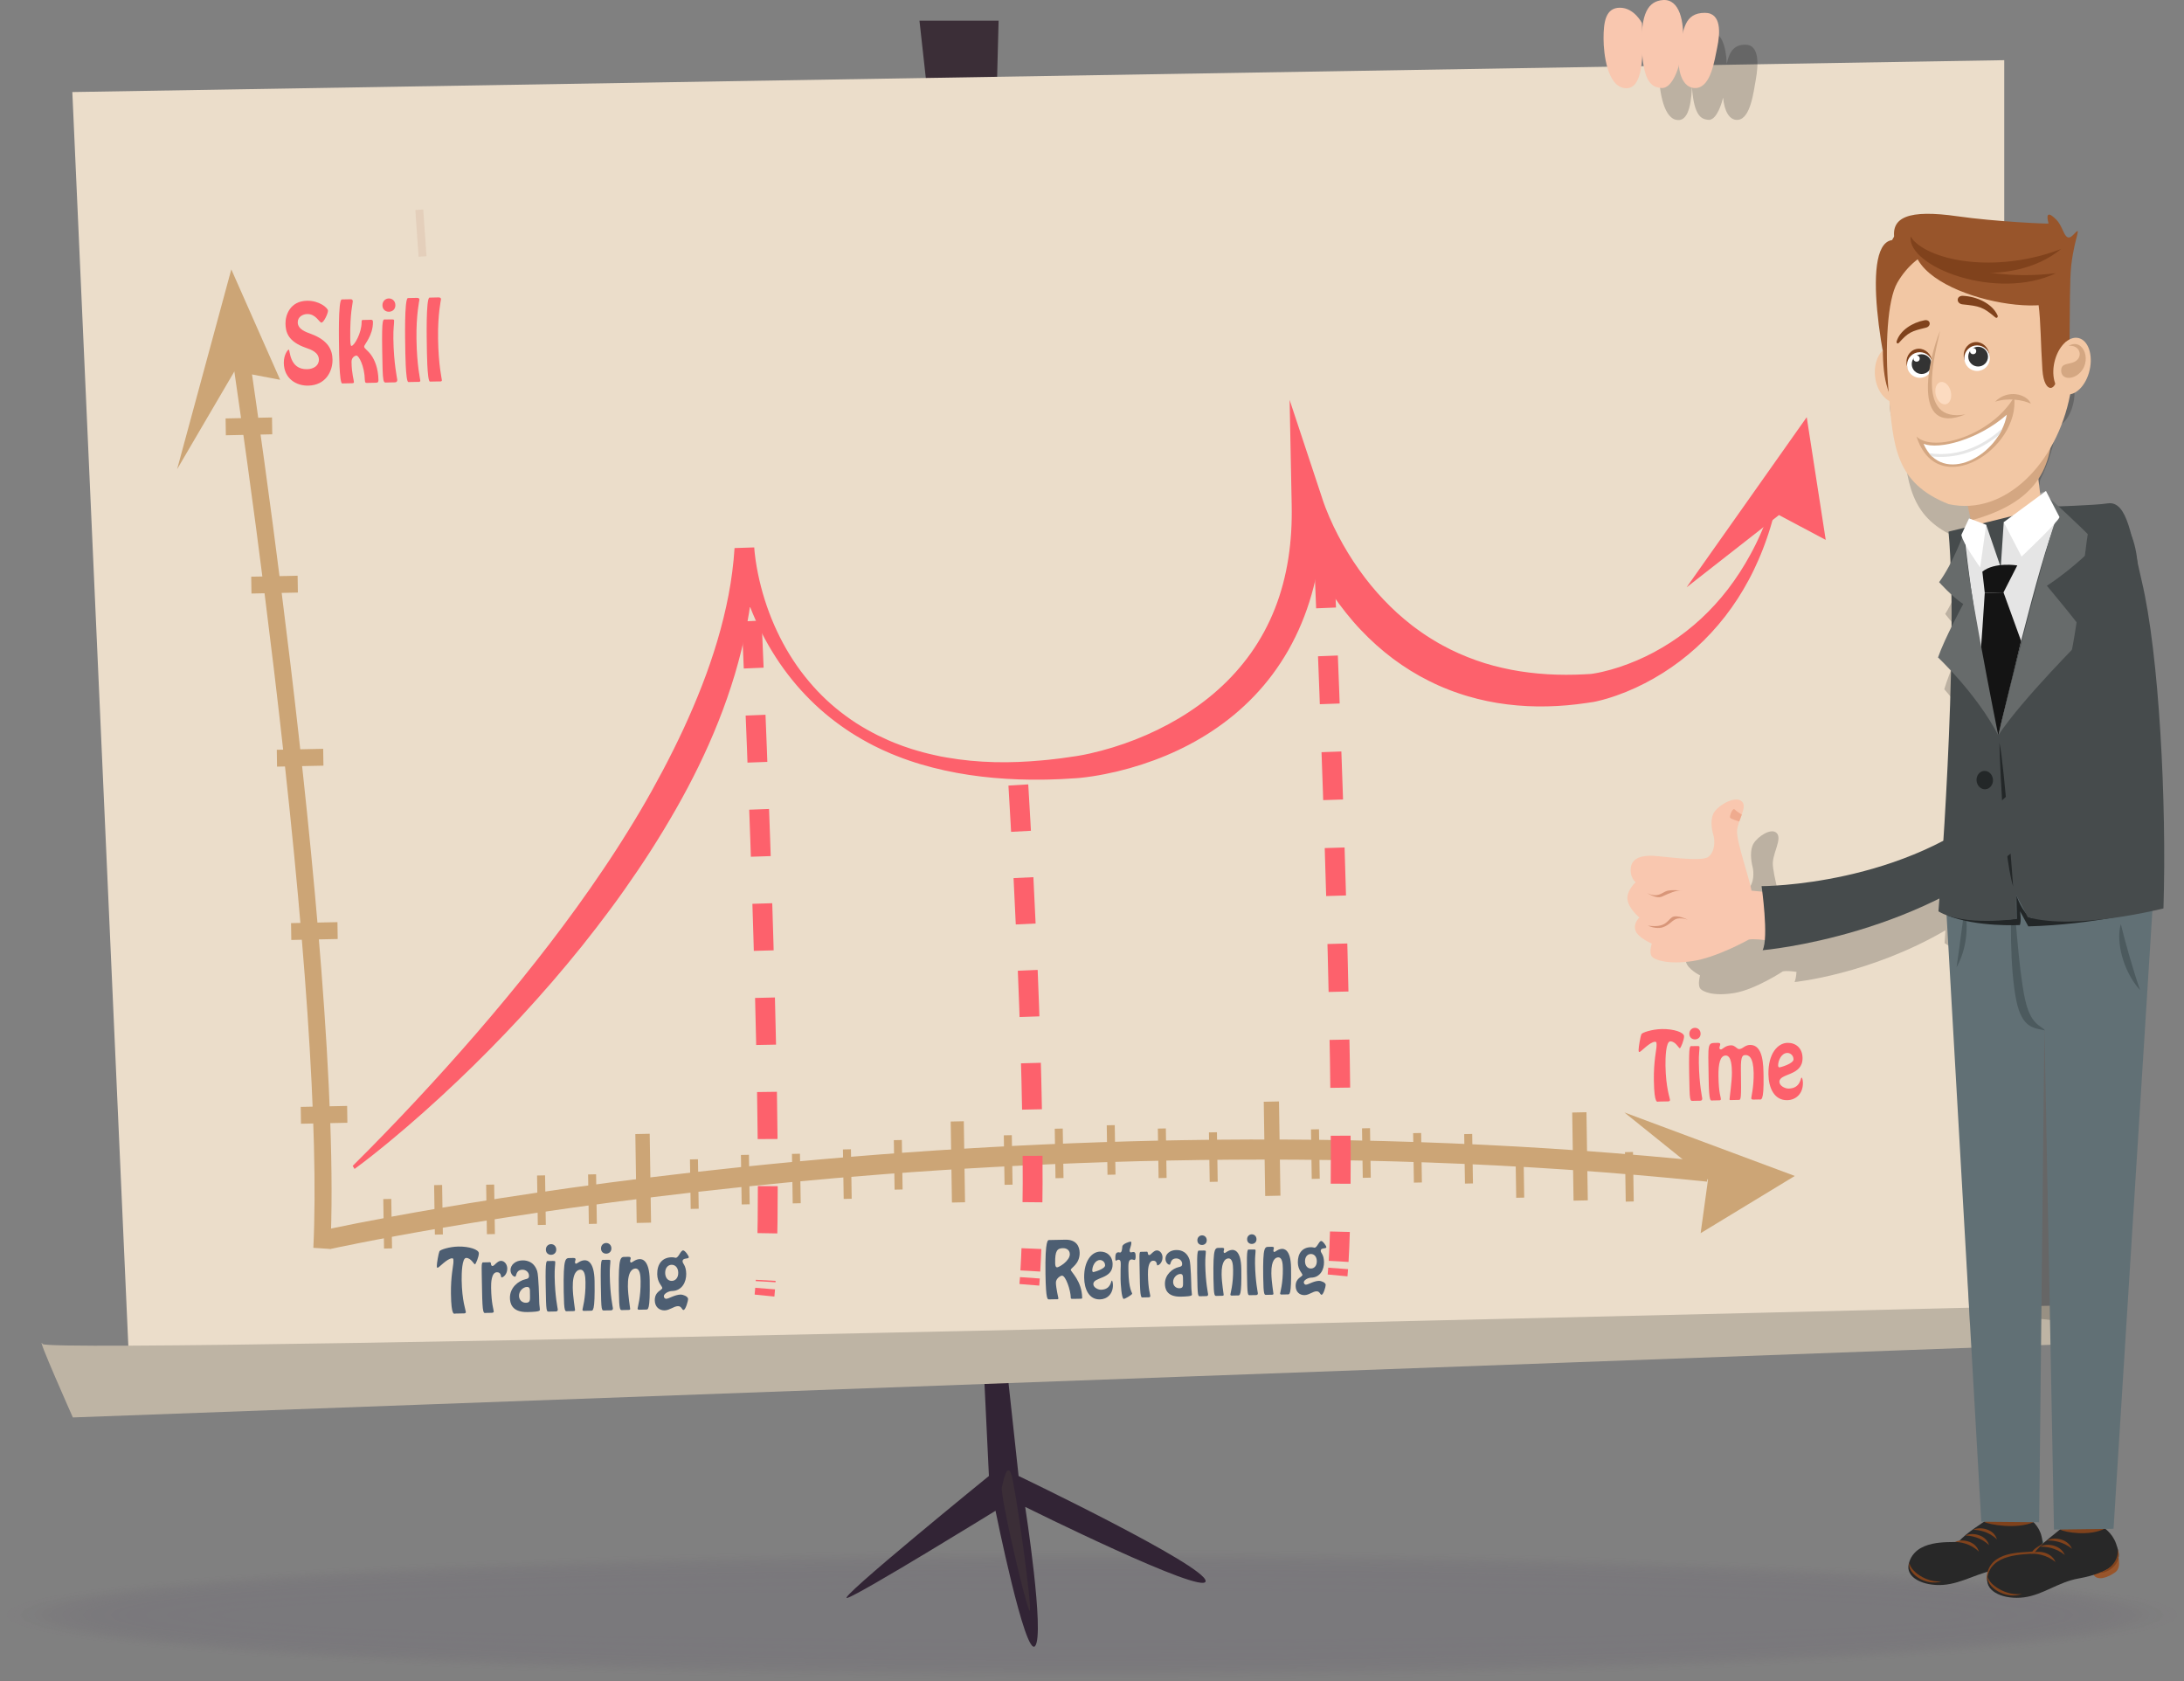 <?xml version="1.0" encoding="UTF-8"?> <!-- Generator: Adobe Illustrator 17.0.0, SVG Export Plug-In . SVG Version: 6.00 Build 0) --> <svg xmlns="http://www.w3.org/2000/svg" xmlns:xlink="http://www.w3.org/1999/xlink" version="1.1" id="Слой_1" x="0px" y="0px" width="550px" height="423.318px" viewBox="0 0 550 423.318" xml:space="preserve"><rect x="0" y="0" width="550" height="423.318" fill="#808080" stroke="none"/> <g> <g opacity="0.2"> <ellipse opacity="0" fill="#645D6D" cx="275" cy="406.635" rx="275" ry="16.683"></ellipse> <ellipse opacity="0.03" fill="#645D6D" cx="275" cy="406.638" rx="273.255" ry="16.357"></ellipse> <ellipse opacity="0.061" fill="#645D6D" cx="275" cy="406.641" rx="271.509" ry="16.031"></ellipse> <ellipse opacity="0.091" fill="#645D6D" cx="275" cy="406.644" rx="269.764" ry="15.705"></ellipse> <ellipse opacity="0.121" fill="#645D6D" cx="275" cy="406.647" rx="268.019" ry="15.379"></ellipse> <ellipse opacity="0.151" fill="#645D6D" cx="275" cy="406.65" rx="266.274" ry="15.053"></ellipse> <ellipse opacity="0.182" fill="#645D6D" cx="275" cy="406.654" rx="264.528" ry="14.727"></ellipse> <ellipse opacity="0.212" fill="#645D6D" cx="275" cy="406.657" rx="262.783" ry="14.402"></ellipse> <ellipse opacity="0.242" fill="#645D6D" cx="275" cy="406.66" rx="261.038" ry="14.076"></ellipse> <ellipse opacity="0.273" fill="#645D6D" cx="275" cy="406.663" rx="259.293" ry="13.75"></ellipse> <ellipse opacity="0.303" fill="#645D6D" cx="275" cy="406.666" rx="257.547" ry="13.424"></ellipse> <ellipse opacity="0.333" fill="#645D6D" cx="275" cy="406.669" rx="255.802" ry="13.098"></ellipse> <ellipse opacity="0.364" fill="#645D6D" cx="275" cy="406.672" rx="254.057" ry="12.772"></ellipse> <ellipse opacity="0.394" fill="#645D6D" cx="275" cy="406.676" rx="252.312" ry="12.446"></ellipse> <ellipse opacity="0.424" fill="#645D6D" cx="275" cy="406.679" rx="250.566" ry="12.12"></ellipse> <ellipse opacity="0.455" fill="#645D6D" cx="275" cy="406.682" rx="248.821" ry="11.794"></ellipse> <ellipse opacity="0.485" fill="#645D6D" cx="275" cy="406.685" rx="247.076" ry="11.468"></ellipse> <ellipse opacity="0.515" fill="#645D6D" cx="275" cy="406.688" rx="245.331" ry="11.142"></ellipse> <ellipse opacity="0.545" fill="#645D6D" cx="275" cy="406.691" rx="243.585" ry="10.816"></ellipse> <ellipse opacity="0.576" fill="#645D6D" cx="275" cy="406.694" rx="241.84" ry="10.49"></ellipse> <ellipse opacity="0.606" fill="#645D6D" cx="275" cy="406.698" rx="240.095" ry="10.165"></ellipse> <ellipse opacity="0.636" fill="#645D6D" cx="275" cy="406.701" rx="238.35" ry="9.839"></ellipse> <ellipse opacity="0.667" fill="#645D6D" cx="275" cy="406.704" rx="236.604" ry="9.513"></ellipse> <ellipse opacity="0.697" fill="#645D6D" cx="275" cy="406.707" rx="234.859" ry="9.187"></ellipse> <ellipse opacity="0.727" fill="#645D6D" cx="275" cy="406.71" rx="233.114" ry="8.861"></ellipse> <ellipse opacity="0.758" fill="#645D6D" cx="275" cy="406.713" rx="231.369" ry="8.535"></ellipse> <ellipse opacity="0.788" fill="#645D6D" cx="275" cy="406.716" rx="229.623" ry="8.209"></ellipse> <ellipse opacity="0.818" fill="#645D6D" cx="275" cy="406.72" rx="227.878" ry="7.883"></ellipse> <ellipse opacity="0.849" fill="#645D6D" cx="275" cy="406.723" rx="226.133" ry="7.557"></ellipse> <ellipse opacity="0.879" fill="#645D6D" cx="275" cy="406.726" rx="224.388" ry="7.231"></ellipse> <ellipse opacity="0.909" fill="#645D6D" cx="275" cy="406.729" rx="222.642" ry="6.905"></ellipse> <ellipse opacity="0.939" fill="#645D6D" cx="275" cy="406.732" rx="220.897" ry="6.579"></ellipse> <ellipse opacity="0.97" fill="#645D6D" cx="275" cy="406.735" rx="219.152" ry="6.253"></ellipse> <ellipse fill="#645D6D" cx="275" cy="406.738" rx="217.407" ry="5.928"></ellipse> </g> <path fill="#322435" d="M247.883,347.594l1.158,24.062c0,0-38.982,31.677-35.66,30.704c3.322-0.973,37.321-21.943,37.321-21.943 s7.474,36.99,9.966,34.07c2.491-2.92-2.492-35.043-2.492-35.043s45.442,22.562,45.442,18.668c0-3.894-47.103-26.455-47.103-26.455 l-2.819-26.009L247.883,347.594z"></path> <path fill="#3B2E37" d="M252.312,374.388c0.277-0.973,1.107-5.841,2.215-3.569c1.107,2.271,5.814,36.667,4.706,34.72 C258.126,403.592,251.758,376.335,252.312,374.388z"></path> <polygon fill="#3B2E37" points="233.763,25.192 233.143,19.594 231.548,5.2 251.481,5.2 249.267,89.452 238.193,90.88 "></polygon> <polygon fill="#EBDDCA" points="18.216,23.177 504.732,15.152 504.732,330.784 32.495,342.821 "></polygon> <path fill="#BEB4A4" d="M520.09,328.686c0,0-507.46,12.655-509.366,9.734c-1.906-2.92,7.622,18.495,7.622,18.495l503.649-18.495 L520.09,328.686z"></path> <g opacity="0.2"> <path d="M426.087,21.954c0.537,7.684,2.602,8.009,4.043,8.217c1.595,0.229,2.96-2.236,3.808-5.597 c0.268,3.287,1.559,5.862,3.784,5.597c3.12-0.373,3.88-7.01,4.439-10.104c0.663-3.667,0.994-8.828-2.638-8.821 c-3.016,0.006-4.064,1.992-4.681,4.826c-0.146-4.519-1.41-8.312-4.332-8.045c-2.406,0.219-4.027,2.042-4.444,7.254 c-0.018-0.477-0.038-0.96-0.062-1.459c0,0-1.649-3.865-4.727-3.865c-3.078,0-3.517,3.607-3.517,7.73 c0,4.122,0.871,11.753,4.345,12.483C424.613,30.698,425.818,27.848,426.087,21.954z"></path> <path d="M452.412,244.723c-0.081,1.083-0.231,1.981-0.479,2.555c0,0,18.847-1.866,37.993-13.024 c-0.132,2.071-0.212,3.233-0.212,3.233c0.532,0.378,1.12,0.699,1.747,0.973l4.646,95.118c0.048-0.001,0.094-0.005,0.142-0.006 c0.159-0.002,0.318,0.011,0.477,0.014c0.079-0.002,0.158-0.004,0.238-0.005c0.872-0.117,1.739-0.206,2.602-0.261 c0.324-0.038,0.648-0.073,0.971-0.121c-0.223,0.035-0.447,0.07-0.671,0.106c0.258-0.015,0.517-0.033,0.775-0.041 c3.533-0.571,7.082-1.011,10.64-1.174c0.203-0.009,0.407-0.011,0.61-0.015l0.587-64.636c0.009,0.002,0.017,0.005,0.026,0.007 l1.046,64.657c1.735,0.087,3.464,0.341,5.189,0.675c4.104-0.615,7.421-0.401,11.804,0.323l5.132-95.7 c1.496-0.38,2.385-0.645,2.385-0.645c0.719-26.764-0.942-64.079-4.668-82.447c-0.337-1.66-0.641-3.296-0.93-4.873 c-0.209-2.424-0.617-4.608-1.251-6.478c-1.141-5.232-2.487-8.702-5.192-8.184c-1.829,0.351-7.361,0.622-10.482,0.752 c-1.15-1.239-1.909-2.037-1.909-2.037v0l-0.813-1.838c-0.305,0.117-0.738,0.29-1.258,0.501c-0.122-1.177-0.244-2.351-0.369-3.523 c1.413-2.495,2.163-5.159,2.597-7.836c1.968-3.992,3.437-8.584,4.237-13.495c0-0.003,0-0.006,0-0.009 c1.629-0.319,3.26-2.385,4.016-5.369c0.97-3.828,0.137-7.701-1.863-8.652c-0.737-0.35-1.53-0.252-2.285,0.201 c0.086-7.588,0.01-15.216,0.372-18.784c0.739-7.282,2.444-10.071,0.489-7.624c-0.714,0.893-1.168,0.907-1.554,0.471 c-0.672-0.757-1.012-2.842-2.16-4.208c-1.642-1.954-2.281-1.669-1.667,0.963c0.034,0.149-11.527-0.469-19.533-1.811 c-10.061-1.686-14.05,0.031-13.641,5.112c-0.148,0.245-0.29,0.543-0.426,0.885c-4.587,0.687-3.978,14.612-2.078,27.557 c-1.303,1.407-2.042,3.953-1.78,6.744c0.277,2.954,1.599,5.351,3.262,6.294c0.905,12.545,1.996,20.887,12.729,25.885 c1.378,0.356,2.744,0.486,4.088,0.431c0.186,0.968,0.383,1.982,0.592,3.025c-0.187,0.079-0.295,0.125-0.295,0.125l-0.93,2.353 c-2.093,0.596-3.473,0.986-3.473,0.986c0.186,2.451,0.328,5.13,0.432,7.978c-0.733,1.659-1.566,3.332-2.458,4.748 c0,0,1.173,1.546,2.648,3.131c0.035,2.607,0.047,5.301,0.039,8.056c-1.108,2.63-2.299,5.638-2.919,7.774 c0,0,1.133,1.245,2.793,3.341c-0.289,15.324-1.013,31.167-1.639,42.809c-18.676,11.482-39.066,11.437-39.066,11.437 s0.065,0.528,0.156,1.39c-1.316-0.124-2.317-0.261-2.317-0.261c-0.488-3.216-3.215-12.281-3.108-15.002 c0.032-0.802,0.252-1.66,0.509-2.508l0.293-0.934c0.064-0.201,0.126-0.399,0.186-0.595l0.031-0.099l0,0 c0.425-1.403,0.675-2.644-0.038-3.37c-1.389-1.414-4.752,0.866-5.809,2.609c-1.057,1.743-0.608,4.539-0.26,5.906 c0.348,1.368,0.39,4.203-1.106,5.509c-1.497,1.306-9.798-0.195-11.881-0.289c-2.083-0.093-4.38,0.35-4.733,2.849 c-0.353,2.499,1.018,3.816,1.018,3.816s-2.065,2.173-1.729,4.482c0.336,2.309,2.544,4.4,2.544,4.4s-1.338,1.328-0.877,3.182 c0.461,1.854,3.53,3.374,3.53,3.374s-0.629,2.3,0.003,3.235c0.632,0.935,3.497,2.077,8.735,1.183 c5.238-0.894,12.123-5.432,12.123-5.432C449.745,244.426,451.051,244.527,452.412,244.723z"></path> <path d="M512.501,267.329c-0.007-0.009-0.015-0.017-0.023-0.026l0.008-0.875L512.501,267.329z"></path> </g> <g> <g> <path fill="#F9C7AF" d="M413.488,5.809c0,0-1.933-3.865-5.54-3.865s-4.123,3.607-4.123,7.73c0,4.123,1.021,11.753,5.093,12.483 C412.99,22.887,414.132,17.146,413.488,5.809z"></path> <path fill="#F9C7AF" d="M418.77,0.013c-3.596,0.28-5.697,3.165-5.282,12.368c0.415,9.203,3.04,9.555,4.837,9.776 C423.923,22.844,427.121-0.637,418.77,0.013z"></path> <path fill="#F9C7AF" d="M429.334,3.232c-5.16,0.009-5.406,4.233-6.339,9.162c-0.933,4.929,0.572,10.136,4.228,9.763 c3.657-0.373,4.547-7.01,5.203-10.104C433.203,8.385,433.591,3.225,429.334,3.232z"></path> </g> <g> <g> <path fill-rule="evenodd" clip-rule="evenodd" fill="#487275" d="M514.042,388.203c0.623,1.372,1.632,4.656-0.05,5.913 c-1.682,1.257-4.652,2.494-5.627,0.465C507.389,392.553,512.457,386.439,514.042,388.203z"></path> <path fill-rule="evenodd" clip-rule="evenodd" fill="#282828" d="M509.6,381.339c1.945,1.204,3.912,2.862,4.538,5.551 c0.296,1.265,0.711,3.125-0.17,4.277c-1.756,2.298-6.361,3.506-10.345,3.97c-5.198,0.607-9.375,3.598-14.293,3.945 c-4.918,0.347-9.551-1.803-8.64-5.342c1.589-6.176,9.962-5.318,12.536-5.483c1.614-2.115,6.813-5.289,8.096-6.22 C503.902,383.079,507.65,383.35,509.6,381.339z"></path> <path fill-rule="evenodd" clip-rule="evenodd" fill="#80421C" d="M492.409,388.282c1.162,0.002,3.869,0.355,5.937,2.425 C497.491,387.746,493.546,387.491,492.409,388.282z"></path> <path fill-rule="evenodd" clip-rule="evenodd" fill="#80421C" d="M494.974,386.665c1.163,0.001,3.869,0.354,5.937,2.424 C500.055,386.127,496.111,385.872,494.974,386.665z"></path> <path fill-rule="evenodd" clip-rule="evenodd" fill="#80421C" d="M496.96,385.214c1.163,0.002,3.869,0.355,5.938,2.425 C502.043,384.677,498.098,384.423,496.96,385.214z"></path> <path fill-rule="evenodd" clip-rule="evenodd" fill="#80421C" d="M488.968,398.162c-3.861,0.496-8.075-2.703-8.089-4.707 C480.006,395.881,484.808,399.596,488.968,398.162z"></path> <path fill-rule="evenodd" clip-rule="evenodd" fill="#80421C" d="M499.642,383.172c1.163-0.958,8.134-1.031,12.473,0.121 C508.053,385.093,500.779,383.967,499.642,383.172z"></path> <path fill-rule="evenodd" clip-rule="evenodd" fill="#355B5E" d="M514.311,387.668c0.339,3.387-2.997,5.747-4.964,6.267 C511.307,394.129,515.757,391.688,514.311,387.668z"></path> </g> <g> <path fill-rule="evenodd" clip-rule="evenodd" fill="#80421C" d="M515.118,388.126l0.07,0.19 c0.463,1.243,0.84,2.414,0.103,3.615c-1.47,2.395-5.899,3.862-9.8,4.549c-1.941,0.341-3.354,0.875-5.047,1.62 c-0.121-0.427-0.157-0.888-0.089-1.38c0.84-6.266,8.919-5.726,11.456-6.036C512.389,389.741,513.835,389.239,515.118,388.126z"></path> <path fill-rule="evenodd" clip-rule="evenodd" fill="#98552B" d="M532.784,389.949c0.622,1.371,1.632,4.655-0.05,5.912 c-1.682,1.257-4.652,2.494-5.627,0.466C526.132,394.299,531.2,388.185,532.784,389.949z"></path> <path fill-rule="evenodd" clip-rule="evenodd" fill="#282828" d="M527.7,383.336c2.075,1.095,4.226,2.644,5.17,5.298 c0.444,1.249,1.08,3.086,0.342,4.287c-1.471,2.397-5.899,3.862-9.801,4.55c-5.09,0.898-8.882,4.123-13.725,4.745 c-4.844,0.621-9.702-1.27-9.219-4.86c0.841-6.267,9.259-5.875,11.797-6.184c1.35-2.206,6.135-5.671,7.298-6.673 C521.946,383.271,525.767,383.802,527.7,383.336z"></path> <path fill-rule="evenodd" clip-rule="evenodd" fill="#80421C" d="M511.454,391.242c1.156-0.064,3.886,0.138,6.187,2.093 C516.438,390.42,512.49,390.386,511.454,391.242z"></path> <path fill-rule="evenodd" clip-rule="evenodd" fill="#80421C" d="M533.317,390.019c0.338,3.387-2.575,5.481-4.542,6 C530.735,396.214,534.609,393.819,533.317,390.019z"></path> <path fill-rule="evenodd" clip-rule="evenodd" fill="#80421C" d="M513.809,389.48c1.155-0.065,3.885,0.138,6.187,2.093 C518.791,388.658,514.844,388.624,513.809,389.48z"></path> <path fill-rule="evenodd" clip-rule="evenodd" fill="#80421C" d="M515.609,387.919c1.156-0.064,3.886,0.137,6.187,2.093 C520.591,387.097,516.644,387.063,515.609,387.919z"></path> <path fill-rule="evenodd" clip-rule="evenodd" fill="#80421C" d="M509.217,401.314c-3.776,0.711-8.343-2.251-8.596-4.254 C500.043,399.534,505.255,402.982,509.217,401.314z"></path> <path fill-rule="evenodd" clip-rule="evenodd" fill="#80421C" d="M518.774,385.137c1.092-1.141,6.963-1.36,11.338-0.255 C526.291,386.909,519.999,385.868,518.774,385.137z"></path> </g> <polygon fill-rule="evenodd" clip-rule="evenodd" fill="#617075" points="542.328,224.687 532.254,384.958 517.257,385.158 514.855,258.416 513.525,383.308 498.954,383.168 489.839,223.952 518.883,210.578 "></polygon> <path fill-rule="evenodd" clip-rule="evenodd" fill="#4C5A5E" d="M538.925,249.287c-4.219-4.614-6.142-12.198-4.831-16.596 C534.935,236.262,537.035,243.824,538.925,249.287L538.925,249.287z M515.008,259.462c-2.619-0.619-5.714-0.384-7.194-7.313 c-1.739-8.144-1.596-23.757-0.957-26.405c0.661,1.974,1.317,17.309,3.042,25.536C511.329,258.1,513.781,258.041,515.008,259.462 L515.008,259.462z M494.815,228.87c-0.646,3.396-1.231,9.035-2.094,14.699C495.338,238.891,495.744,233.213,494.815,228.87z"></path> </g> <path fill="#9E9E9E" d="M495.864,130.522c0,0,16.021-5.782,19.373-6.884l2.134,4.989l-13.178,9.082l-9.466-4.52L495.864,130.522z"></path> <ellipse transform="matrix(-0.996 0.088 -0.088 -0.996 1021.647 380.912)" fill="#232728" cx="502.458" cy="212.892" rx="2.07" ry="2.316"></ellipse> <path fill="#232728" d="M490.383,230.508c0,0,9.579,1.629,17.495,0.868l-0.088-5.95c0,0,1.468,4.445,3.783,5.746 c0,0,16.679,0.542,28.891-1.909c0,0-12.937,3.54-29.671,4.004l-2.079-3.81c0,0,0.381,2.513-0.055,3.475 C508.658,232.932,497.925,233.513,490.383,230.508z"></path> <g> <path fill-rule="evenodd" clip-rule="evenodd" fill="#98552B" d="M519.454,104.403c2.578-6.259,1.301-30.449,2.168-37.731 c0.866-7.282,2.865-10.071,0.573-7.624c-0.837,0.894-1.369,0.907-1.822,0.471c-0.787-0.757-1.186-2.842-2.532-4.208 c-1.925-1.954-2.673-1.669-1.954,0.963c0.04,0.149-13.51-0.469-22.895-1.811c-12.435-1.778-16.961,0.225-15.868,5.97 c-9.104-0.489-2.957,32.56,1.023,45.062C482.127,117.996,514.22,129.82,519.454,104.403z"></path> <path fill-rule="evenodd" clip-rule="evenodd" fill="#F2C7A4" d="M515.129,136.357c-1.231-12.603-3.167-25.302-4.285-37.029 c-1.619,23.032-14.266,10.315-27.121,3.926c6.252,4.691,12.016,18.628,14.671,36.556c0.926,6.257,5.357,8.995,8.275,8.94 C511.215,148.664,515.663,141.811,515.129,136.357z"></path> <path fill-rule="evenodd" clip-rule="evenodd" fill="#D4A782" d="M517.286,103.618c-3.002,17.312-16.162,11.1-29.729,7.851 c5.617,2.378,6.338,9.199,8.803,19.577C517.297,125.348,516.529,113.236,517.286,103.618z"></path> <ellipse transform="matrix(-0.109 -0.994 0.994 -0.109 435.854 578.861)" fill-rule="evenodd" clip-rule="evenodd" fill="#F2C7A4" cx="477.238" cy="94.183" rx="7.329" ry="5.287"></ellipse> <path fill-rule="evenodd" clip-rule="evenodd" fill="#98552B" d="M481.722,66.283c-3.683,3.169-5.885,19.523-4.772,31.204 c0.506,5.31-0.872,3.193-1.896-0.705c-1.513-5.76-0.685-13.916-0.626-23.7C474.487,63.298,478.038,50.349,481.722,66.283z"></path> <path fill-rule="evenodd" clip-rule="evenodd" fill="#F2C7A4" d="M521.341,99.285c-0.886-14.835-2.803-24.602-3.466-27.53 c-2.232-9.833-29.9-18.203-40.07-0.573c-2.518,4.363-3.137,16.097-2.218,27.231c1.157,14.028,1.695,23.187,15.138,28.528 C504.892,130.059,518.023,116.664,521.341,99.285z"></path> <path fill-rule="evenodd" clip-rule="evenodd" fill="#80421C" d="M482.496,87.906c-1.724,0.438-2.748,2.293-2.287,4.142 c0.462,1.849,2.233,2.992,3.958,2.553c1.725-0.439,2.748-2.292,2.287-4.142C485.993,88.61,484.221,87.467,482.496,87.906z"></path> <circle fill-rule="evenodd" clip-rule="evenodd" fill="#FFFFFF" cx="483.472" cy="91.904" r="3.221"></circle> <path fill-rule="evenodd" clip-rule="evenodd" fill="#98552B" d="M477.381,70.084c2.248-11.044,25.265-8.867,31.212-3.848 c5.948,5.019,4.873,13.799,5.748,26.861c0.443,6.609,4.033,5.501,3.737,0.28c-0.297-5.22,2.624-5.752,2.617-9.824 c-0.007-4.071,0.54-18.872-3.726-21.26c-4.269-2.388-22.525-6.954-30.953-5.645C477.589,57.956,472.929,71.816,477.381,70.084z"></path> <path fill-rule="evenodd" clip-rule="evenodd" fill="#80421C" d="M494.354,74.49c3.425,0.162,7.345,1.898,8.711,4.955 c0.117,0.263-0.095,0.887-0.651,0.416c-3.05-2.582-3.898-2.775-8.164-3.22C492.573,76.467,492.601,74.408,494.354,74.49z"></path> <path fill-rule="evenodd" clip-rule="evenodd" fill="#D4A782" d="M482.64,109.921c5.289,16.48,26.093,3.117,24.595-9.957 C501.459,109.705,486.881,114.029,482.64,109.921z"></path> <path fill-rule="evenodd" clip-rule="evenodd" fill="#FFFFFF" d="M484.416,111.765c4.628,10.637,19.026,3.253,20.961-7.339 C498.22,110.715,488.372,113.277,484.416,111.765z"></path> <path fill-rule="evenodd" clip-rule="evenodd" fill="#D4A782" d="M502.418,101.158c3.169-3.227,7.96-1.968,9.034,0.478 C509.389,100.707,505.743,100.072,502.418,101.158z"></path> <circle fill-rule="evenodd" clip-rule="evenodd" fill="#333333" cx="483.921" cy="91.685" r="2.486"></circle> <path fill-rule="evenodd" clip-rule="evenodd" fill="#80421C" d="M484.659,80.64c-2.979,0.545-6.206,2.526-7.041,5.362 c-0.072,0.244,0.187,0.766,0.619,0.288c2.366-2.619,3.085-2.89,6.767-3.78C486.452,82.16,486.185,80.361,484.659,80.64z"></path> <path fill-rule="evenodd" clip-rule="evenodd" fill="#F2C7A4" d="M523.864,85.255c-2.343-0.95-5.166,1.382-6.303,5.208 c-1.138,3.827-0.159,7.7,2.183,8.652c2.343,0.951,5.166-1.381,6.303-5.208C527.185,90.079,526.208,86.206,523.864,85.255z"></path> <path fill-rule="evenodd" clip-rule="evenodd" fill="#D4A782" d="M494.963,104.334c-12.631,2.299-7.737-14.742-6.384-21.062 C485.631,90.29,481.265,109.994,494.963,104.334z"></path> <g> <path fill-rule="evenodd" clip-rule="evenodd" fill="#80421C" d="M496.92,86.225c-1.724,0.439-2.748,2.293-2.287,4.142 c0.462,1.848,2.233,2.991,3.958,2.553c1.724-0.438,2.748-2.292,2.287-4.142C500.417,86.929,498.645,85.786,496.92,86.225z"></path> <circle fill-rule="evenodd" clip-rule="evenodd" fill="#FFFFFF" cx="497.888" cy="90.185" r="3.221"></circle> <circle fill-rule="evenodd" clip-rule="evenodd" fill="#333333" cx="498.156" cy="89.804" r="2.486"></circle> <circle fill-rule="evenodd" clip-rule="evenodd" fill="#FFFFFF" cx="496.895" cy="88.409" r="0.782"></circle> </g> <circle fill-rule="evenodd" clip-rule="evenodd" fill="#FFFFFF" cx="482.66" cy="90.289" r="0.782"></circle> <path fill="#E6E6E6" d="M504.241,107.873c-1.823,1.644-4.377,3.568-7.589,4.887c-3.039,1.249-6.671,1.955-10.83,1.366 c0.238,0.294,0.485,0.567,0.745,0.813c3.953,0.408,7.422-0.309,10.357-1.514c2.572-1.056,4.731-2.487,6.443-3.864 c0.331-0.535,0.63-1.091,0.895-1.664L504.241,107.873z"></path> <path fill-rule="evenodd" clip-rule="evenodd" fill="#98552B" d="M482.043,60.735c-1.928,13.883,37.718,21.192,38.955,12.284 C522.05,65.442,482.672,56.198,482.043,60.735z"></path> <path fill-rule="evenodd" clip-rule="evenodd" fill="#D4A782" d="M519.071,93.322c0.018,2.081,2.429,2.362,4.253,0.952 c3.799-2.939,1.467-9.426-2.393-7.184c2.762-0.319,3.674,2.497,1.884,3.78C521.319,91.945,519.054,91.161,519.071,93.322z"></path> <ellipse transform="matrix(-0.244 -0.97 0.97 -0.244 512.621 597.784)" fill-rule="evenodd" clip-rule="evenodd" fill="#FCDBC0" cx="489.283" cy="99.11" rx="2.875" ry="1.934"></ellipse> <path fill-rule="evenodd" clip-rule="evenodd" fill="#80421C" d="M517.757,68.786c-14.926,7.124-37.514-1.641-36.591-9.227 C485.465,66.411,501.888,70.793,517.757,68.786z"></path> <path fill-rule="evenodd" clip-rule="evenodd" fill="#80421C" d="M519.08,62.685c-12.763,10.518-36.101,5.634-37.037-1.95 C487.869,66.346,504.166,68.466,519.08,62.685z"></path> </g> <path fill="#464B4C" d="M515.845,127.597c0,0,11.822-0.339,14.868-0.837c5.155-0.843,6.102,8.849,8.643,19.535 c4.367,18.368,6.314,55.682,5.471,82.447c0,0-22.201,5.648-34.179,2.197l-2.859-5.512c0,0-0.213,3.441,0.088,5.95 c0,0-13.304,1.985-19.715-1.902c0,0,5.254-65.154,2.54-95.614C490.703,133.861,508.518,129.573,515.845,127.597z"></path> <path fill="#E5E5E5" d="M504.604,131.484l-0.752,11.382l-3.675-10.729l-5.289,4.386c0,0,3.586,33.114,8.82,46.387 c0,0,10.169-43.389,14.104-51.521L504.604,131.484z"></path> <path fill="#141414" d="M508.013,142.374c0,0-5.692-0.925-8.791,1.562l0.607,5.348l4.716-0.115L508.013,142.374z"></path> <path fill="#141414" d="M508.979,161.397l-4.435-12.228l-4.716,0.115c0,0-0.999,15.84-1.466,20.079l4.863,15.797L508.979,161.397z "></path> <path fill="#676B6B" d="M516.19,125.475c0,0,7.524,6.756,11.967,11.447c0,0-5.384,5.79-12.691,10.579 c0,0,9.574,11.355,9.796,12.572c0,0-16.089,16.006-22.037,25.087c2.209-9.47,11.498-45.934,14.412-54.107L516.19,125.475z"></path> <path fill="#676B6B" d="M494.692,133.851c0,0-2.775,7.878-6.364,12.737c0,0,3.269,3.681,6.075,5.509c0,0-4.763,8.799-6.347,13.451 c0,0,9.723,9.113,15.168,19.612C503.225,185.16,494.012,139.423,494.692,133.851z"></path> <path fill="#232728" d="M503.515,187.008c0,0,0.667,26.967,3.448,36.183C506.963,223.191,504.787,192.677,503.515,187.008z"></path> <ellipse transform="matrix(-0.996 0.088 -0.088 -0.996 1014.909 347.892)" fill="#232728" cx="499.814" cy="196.234" rx="2.07" ry="2.316"></ellipse> <path fill="#FFFFFF" d="M500.177,132.138l-1.5,10.748c0,0-4.392-6.049-4.742-8.199l1.929-4.165L500.177,132.138z"></path> <path fill="#FFFFFF" d="M515.237,123.638l-10.633,7.847l4.493,8.662c0,0,9.392-8.868,9.544-9.946L515.237,123.638z"></path> <g> <path fill="#F9C7AF" d="M450.378,237.73c0,0-7.453-1.616-9.959-1.151c0,0-8.07,4.538-14.209,5.432 c-6.139,0.894-9.497-0.249-10.238-1.183c-0.741-0.934-0.004-3.235-0.004-3.235s-3.597-1.52-4.137-3.374 c-0.54-1.854,1.028-3.182,1.028-3.182s-2.588-2.091-2.981-4.4c-0.393-2.309,2.027-4.482,2.027-4.482s-1.607-1.317-1.193-3.816 c0.414-2.499,3.106-2.942,5.547-2.849c2.441,0.093,12.171,1.595,13.925,0.289c1.754-1.306,1.705-4.142,1.297-5.509 c-0.408-1.367-0.934-4.163,0.305-5.907c1.239-1.743,5.181-4.023,6.809-2.609c1.629,1.414-1.025,4.786-1.15,7.507 c-0.126,2.721,3.071,11.786,3.643,15.002c0,0,8.282,0.969,9.8,0.073C450.888,224.336,451.158,236.688,450.378,237.73z"></path> <path fill="#D89679" d="M414.997,233.076c0,0,1.946,0.979,3.708,0.428c1.761-0.551,2.492-1.976,3.745-2.208 c1.253-0.233,2.606,0.301,2.606,0.301s-2.761-1.409-3.983-0.628C419.85,231.75,419.562,233.698,414.997,233.076z"></path> <path fill="#EFAB8F" d="M438.64,205.125c0,0-1.287-0.778-1.792-1.308c-0.505-0.53-1.321,1.639-1.178,2.033 c0.143,0.394,2.336,1.002,2.336,1.002L438.64,205.125z"></path> <path fill="#D89679" d="M414.8,224.854c0,0,2.27,1.576,3.763,0.9c1.493-0.676,3.691-1.743,5.076-1.488 c0,0-2.792-0.323-3.974,0.107C418.484,224.802,417.38,226.196,414.8,224.854z"></path> </g> <path fill="#464B4C" d="M528.772,127.999c-6.561-1.038-0.579,52.03-24.68,73.617c-24.1,21.588-60.472,21.518-60.472,21.518 s1.865,12.966,0.26,16.131c0,0,41.595-3.507,68.614-29.726C532.859,189.776,549.879,131.338,528.772,127.999z"></path> </g> <polygon fill="#FD616C" points="454.99,105.045 424.737,147.89 447.999,129.694 459.775,135.946 "></polygon> <polygon fill="#CCA576" points="58.25,67.835 44.606,118.14 59.065,93.455 70.545,95.632 "></polygon> <polygon fill="#CCA576" points="451.989,296.106 409.069,280.114 430.13,297.061 428.273,310.516 "></polygon> <g> <path fill="#CCA576" d="M83.188,314.488l-4.277-0.282c1.403-29.22-2.04-79.658-9.958-145.86 C62.96,118.248,56.463,76.377,56.398,75.96l4.214-0.902c0.065,0.418,6.576,42.375,12.58,92.572 C78.741,214.023,84.98,277.162,83.188,314.488z"></path> </g> <g> <path fill="#CCA576" d="M83.137,314.515l-0.801-4.933c0.407-0.091,41.394-9.146,104.47-15.729 c37.037-3.866,74.345-6.138,110.886-6.755c45.684-0.77,90.294,1.061,132.591,5.442l-0.377,5.002 c-95.47-9.89-184.687-4.745-242.72,1.312C124.319,305.416,83.541,314.424,83.137,314.515z"></path> </g> <path fill="#FD616C" d="M88.814,293.575c2.707-2.669,5.381-5.393,8.034-8.132c2.653-2.741,5.283-5.509,7.89-8.302 c2.611-2.788,5.187-5.617,7.751-8.455c1.281-1.421,2.551-2.854,3.818-4.29c1.269-1.433,2.531-2.875,3.784-4.326 c2.5-2.91,4.994-5.821,7.437-8.788c2.447-2.962,4.875-5.94,7.251-8.973c2.385-3.021,4.737-6.074,7.039-9.174 c2.305-3.096,4.579-6.219,6.79-9.397c2.207-3.181,4.393-6.379,6.495-9.644c1.057-1.628,2.088-3.276,3.115-4.927 c1.028-1.649,2.038-3.313,3.026-4.991c1.984-3.352,3.877-6.768,5.706-10.221c1.828-3.454,3.57-6.961,5.222-10.516 c1.642-3.561,3.197-7.169,4.617-10.841c0.712-1.835,1.397-3.682,2.03-5.551c0.64-1.866,1.251-3.744,1.813-5.641 c1.126-3.792,2.08-7.645,2.833-11.55c0.743-3.906,1.264-7.866,1.516-11.853l4.962-0.161c0.001,0.065,0.011,0.221,0.019,0.342 l0.032,0.4c0.023,0.269,0.05,0.545,0.081,0.821c0.059,0.552,0.133,1.11,0.213,1.668c0.163,1.117,0.36,2.235,0.587,3.349 c0.225,1.115,0.484,2.224,0.77,3.325c0.284,1.102,0.595,2.197,0.94,3.279c1.363,4.336,3.185,8.492,5.397,12.354 c1.114,1.925,2.32,3.782,3.626,5.542c1.31,1.756,2.709,3.424,4.186,4.997c2.956,3.146,6.263,5.838,9.763,8.125 c1.759,1.127,3.568,2.147,5.413,3.076c1.855,0.899,3.727,1.76,5.651,2.447l0.717,0.273l0.724,0.246l1.449,0.492l1.462,0.44 c0.488,0.142,0.974,0.294,1.468,0.411c0.984,0.249,1.964,0.516,2.957,0.717l1.484,0.325l1.494,0.265 c3.984,0.702,8.01,1.073,12.042,1.174c4.032,0.103,8.069-0.079,12.09-0.453c1.006-0.077,2.01-0.199,3.014-0.315l1.505-0.175 l1.503-0.215l1.502-0.217l0.787-0.111l0.695-0.108c0.964-0.161,1.941-0.356,2.914-0.571c3.896-0.873,7.757-2.062,11.515-3.533 c3.758-1.474,7.414-3.252,10.913-5.324c3.492-2.085,6.828-4.471,9.89-7.22c3.075-2.729,5.86-5.835,8.289-9.246 c2.419-3.422,4.454-7.177,6.029-11.185c1.581-4.005,2.695-8.26,3.379-12.632c0.688-4.374,0.932-8.867,0.843-13.378l-0.52-26.525 l8.293,25.027l0.158,0.477l0.198,0.569c0.139,0.385,0.283,0.775,0.433,1.166c0.3,0.781,0.622,1.564,0.958,2.34 c0.672,1.554,1.409,3.084,2.191,4.581c1.566,2.994,3.312,5.867,5.233,8.557c1.905,2.707,3.981,5.238,6.201,7.572 c1.109,1.168,2.254,2.288,3.428,3.363c1.182,1.064,2.394,2.08,3.632,3.052c0.629,0.468,1.248,0.955,1.891,1.397 c0.632,0.464,1.282,0.893,1.93,1.327c0.323,0.219,0.657,0.416,0.984,0.625c0.329,0.207,0.657,0.417,0.993,0.607l1.001,0.592 l1.015,0.561c2.71,1.491,5.533,2.718,8.421,3.748c2.886,1.043,5.858,1.795,8.867,2.387c3.011,0.582,6.069,0.939,9.149,1.129 c3.081,0.175,6.186,0.178,9.298,0.014l1.168-0.066l0.292-0.016l0.037-0.002c-0.01,0.002,0.073-0.007-0.013,0.004l0.048-0.005 l0.115-0.013l0.526-0.074c0.721-0.112,1.465-0.259,2.206-0.425c1.485-0.334,2.971-0.757,4.444-1.242 c2.944-0.985,5.848-2.213,8.648-3.716c2.8-1.503,5.519-3.237,8.091-5.245c2.577-2.001,5.019-4.253,7.285-6.746 c1.135-1.243,2.229-2.544,3.272-3.902c1.038-1.363,2.038-2.773,2.985-4.236c0.951-1.46,1.839-2.978,2.689-4.531 c0.43-0.773,0.828-1.57,1.234-2.363c0.386-0.806,0.785-1.606,1.146-2.431c0.743-1.637,1.427-3.315,2.072-5.018l0.475-1.283 l0.446-1.298c0.306-0.863,0.57-1.745,0.857-2.62l0.773,0.268c-0.378,1.841-0.785,3.682-1.285,5.492 c-0.116,0.456-0.246,0.907-0.378,1.358c-0.133,0.45-0.256,0.905-0.397,1.352c-0.283,0.894-0.567,1.789-0.883,2.671 c-0.299,0.89-0.641,1.759-0.969,2.636c-0.349,0.866-0.693,1.737-1.071,2.589c-0.741,1.713-1.543,3.396-2.424,5.025 c-0.876,1.632-1.807,3.231-2.806,4.774c-1,1.542-2.061,3.033-3.175,4.472c-2.233,2.872-4.686,5.526-7.323,7.913 c-2.64,2.381-5.448,4.518-8.395,6.363c-1.472,0.925-2.975,1.786-4.508,2.573c-1.531,0.793-3.092,1.51-4.678,2.154 c-1.588,0.641-3.198,1.217-4.845,1.705c-0.825,0.244-1.655,0.467-2.516,0.661l-0.664,0.14l-0.183,0.034l-0.101,0.017l-0.126,0.018 l-0.307,0.046l-1.23,0.185c-3.281,0.485-6.597,0.791-9.933,0.857c-3.336,0.081-6.692-0.086-10.042-0.498 c-3.351-0.406-6.693-1.096-9.991-2.07c-0.824-0.247-1.649-0.492-2.463-0.786c-0.82-0.271-1.63-0.583-2.441-0.896 c-0.407-0.15-0.808-0.322-1.21-0.491c-0.402-0.171-0.806-0.335-1.205-0.513c-0.793-0.375-1.596-0.722-2.379-1.131 c-3.155-1.564-6.201-3.455-9.102-5.616c-1.447-1.088-2.856-2.245-4.225-3.463c-1.367-1.222-2.685-2.518-3.961-3.865 c-1.281-1.341-2.495-2.768-3.668-4.233c-1.172-1.467-2.297-2.985-3.369-4.549c-2.129-3.145-4.054-6.469-5.748-9.953 c-0.842-1.747-1.632-3.528-2.356-5.361c-0.363-0.916-0.711-1.843-1.041-2.791c-0.166-0.473-0.325-0.954-0.482-1.443l-0.231-0.749 l-0.115-0.39l-0.129-0.462l7.773-1.498c0.001,5.074-0.372,10.192-1.266,15.229c-0.888,5.034-2.288,9.984-4.235,14.633 c-0.967,2.328-2.076,4.573-3.294,6.727c-1.226,2.149-2.571,4.198-4.014,6.136c-2.888,3.878-6.192,7.271-9.72,10.2 c-3.539,2.917-7.299,5.385-11.187,7.433c-3.885,2.059-7.895,3.704-11.96,5.027c-4.068,1.32-8.191,2.321-12.372,2.968 c-1.047,0.161-2.095,0.3-3.164,0.407l-0.831,0.073l-0.741,0.044l-1.554,0.095l-1.554,0.092l-1.556,0.057 c-1.037,0.039-2.073,0.085-3.111,0.084c-4.15,0.062-8.302-0.081-12.441-0.446c-4.139-0.367-8.264-0.973-12.347-1.87 c-4.081-0.901-8.125-2.066-12.065-3.637l-1.476-0.594l-1.46-0.647l-0.731-0.321l-0.722-0.347c-0.481-0.234-0.965-0.458-1.443-0.7 c-1.91-0.974-3.78-2.057-5.618-3.212c-3.652-2.361-7.143-5.1-10.331-8.29c-1.602-1.582-3.132-3.271-4.574-5.062 c-1.447-1.785-2.817-3.662-4.086-5.634c-1.272-1.968-2.462-4.016-3.544-6.145c-1.089-2.124-2.08-4.322-2.96-6.585 c-0.442-1.131-0.863-2.275-1.25-3.437c-0.391-1.161-0.753-2.336-1.082-3.529c-0.331-1.192-0.632-2.399-0.898-3.626 c-0.132-0.615-0.258-1.232-0.37-1.862c-0.057-0.314-0.111-0.631-0.161-0.955l-0.073-0.491c-0.024-0.176-0.045-0.318-0.069-0.551 l4.962-0.161c-0.01,4.311-0.314,8.617-0.858,12.875c-0.274,2.129-0.62,4.242-1.017,6.34c-0.399,2.097-0.842,4.184-1.357,6.241 c-0.511,2.06-1.063,4.104-1.665,6.125c-0.604,2.021-1.26,4.016-1.946,5.996c-1.374,3.958-2.924,7.819-4.595,11.597 c-1.674,3.775-3.478,7.461-5.385,11.061c-1.906,3.601-3.925,7.11-6.01,10.555c-2.082,3.447-4.241,6.823-6.476,10.121 c-2.233,3.3-4.511,6.551-6.867,9.72c-2.354,3.17-4.75,6.291-7.201,9.348c-2.459,3.048-4.951,6.054-7.492,8.998 c-2.547,2.938-5.126,5.833-7.748,8.67c-2.631,2.827-5.277,5.629-7.98,8.353c-1.349,1.365-2.706,2.719-4.069,4.063 c-1.366,1.341-2.743,2.664-4.125,3.981c-2.761,2.636-5.568,5.204-8.398,7.732c-2.835,2.521-5.702,4.991-8.609,7.393 c-2.91,2.399-5.846,4.748-8.866,6.963L88.814,293.575z"></path> <g> <polygon fill="#CCA576" points="98.728,314.35 96.712,314.392 96.523,301.931 98.538,301.889 "></polygon> </g> <g> <polygon fill="#CCA576" points="111.529,310.838 109.514,310.88 109.324,298.419 111.34,298.377 "></polygon> </g> <g> <polygon fill="#CCA576" points="124.635,310.735 122.619,310.777 122.429,298.316 124.445,298.273 "></polygon> </g> <g> <polygon fill="#CCA576" points="137.454,308.418 135.439,308.46 135.249,295.999 137.265,295.956 "></polygon> </g> <g> <polygon fill="#CCA576" points="150.305,308.149 148.289,308.191 148.1,295.73 150.116,295.688 "></polygon> </g> <g> <polygon fill="#CCA576" points="163.958,307.864 160.338,307.94 159.998,285.561 163.617,285.486 "></polygon> </g> <g> <polygon fill="#CCA576" points="75.798,282.961 75.733,278.718 87.419,278.474 87.483,282.717 "></polygon> </g> <g> <polygon fill="#CCA576" points="73.359,236.686 73.294,232.443 84.98,232.199 85.045,236.442 "></polygon> </g> <g> <polygon fill="#CCA576" points="69.765,193.04 69.701,188.797 81.387,188.553 81.451,192.796 "></polygon> </g> <g> <polygon fill="#CCA576" points="63.328,149.453 63.264,145.21 74.95,144.966 75.014,149.209 "></polygon> </g> <g> <polygon fill="#CCA576" points="56.877,109.605 56.813,105.362 68.499,105.118 68.563,109.361 "></polygon> </g> <g> <polygon fill="#CCA576" points="175.957,304.363 173.941,304.405 173.752,291.944 175.768,291.902 "></polygon> </g> <g> <polygon fill="#CCA576" points="188.795,303.241 186.779,303.283 186.59,290.822 188.605,290.78 "></polygon> </g> <g> <polygon fill="#CCA576" points="201.646,302.973 199.63,303.015 199.44,290.554 201.456,290.512 "></polygon> </g> <g> <polygon fill="#CCA576" points="214.483,301.851 212.468,301.893 212.278,289.432 214.294,289.39 "></polygon> </g> <g> <polygon fill="#CCA576" points="227.303,299.515 225.287,299.557 225.097,287.096 227.113,287.054 "></polygon> </g> <g> <polygon fill="#CCA576" points="243.027,302.732 239.727,302.8 239.417,282.402 242.717,282.333 "></polygon> </g> <g> <polygon fill="#CCA576" points="254.995,298.299 252.98,298.341 252.79,285.88 254.806,285.838 "></polygon> </g> <g> <polygon fill="#CCA576" points="267.825,296.633 265.809,296.675 265.62,284.214 267.635,284.172 "></polygon> </g> <g> <polygon fill="#CCA576" points="280.919,295.768 278.903,295.81 278.713,283.349 280.729,283.307 "></polygon> </g> <g> <polygon fill="#CCA576" points="293.786,296.603 291.771,296.645 291.581,284.184 293.597,284.141 "></polygon> </g> <g> <polygon fill="#CCA576" points="306.656,297.561 304.64,297.604 304.45,285.142 306.466,285.1 "></polygon> </g> <g> <polygon fill="#CCA576" points="322.453,301.072 318.615,301.152 318.254,277.425 322.092,277.345 "></polygon> </g> <g> <polygon fill="#CCA576" points="332.354,296.808 330.338,296.85 330.149,284.389 332.164,284.347 "></polygon> </g> <g> <polygon fill="#CCA576" points="345.204,296.539 343.189,296.581 342.999,284.12 345.015,284.078 "></polygon> </g> <g> <polygon fill="#CCA576" points="358.078,297.747 356.062,297.789 355.872,285.328 357.888,285.286 "></polygon> </g> <g> <polygon fill="#CCA576" points="370.936,297.991 368.921,298.033 368.731,285.572 370.747,285.53 "></polygon> </g> <g> <polygon fill="#CCA576" points="383.845,301.562 381.83,301.604 381.64,289.143 383.656,289.101 "></polygon> </g> <g> <polygon fill="#CCA576" points="399.859,302.252 396.27,302.327 395.932,280.136 399.522,280.061 "></polygon> </g> <g> <polygon fill="#CCA576" points="411.426,302.531 409.411,302.573 409.221,290.112 411.237,290.069 "></polygon> </g> <g> <path fill="#FD616C" d="M77.361,79.076c-1.058,0.022-2.402,0.67-2.38,2.108c0.027,1.785,2.132,2.436,3.303,2.883 c4.469,1.643,5.417,4.128,5.452,6.483c0.044,2.876-1.658,6.459-6.122,6.552c-3.004,0.063-6.079-1.758-6.139-5.7 c-0.032-2.108,1.028-3.37,1.24-3.374c0.36-0.008,0.077,5.034,4.625,4.938c1.608-0.034,2.991-0.881,2.968-2.418 c-0.028-1.81-1.943-2.514-3.177-2.935c-4.658-1.589-5.203-4.033-5.235-6.141c-0.032-2.083,1.12-5.653,5.414-5.743 c3.067-0.064,5.275,1.8,5.286,2.518c0.011,0.694-1.055,2.974-1.648,2.986C80.42,81.244,79.561,79.03,77.361,79.076z"></path> <path fill="#FD616C" d="M86.176,96.551c-0.74,0.015-0.782-8.292-0.791-8.863c-0.018-1.165-0.271-12.271,0.681-12.291l2.263-0.047 c0.275-0.006,0.51,0.138,0.516,0.535c0.008,0.496-0.719,2.793-0.642,9.24c0.013,0.868,0.03,1.983,0.305,1.978 c0.719-0.015,2.594-3.328,2.554-6.006c-0.009-0.62,0.204-0.525,0.648-0.534L93,80.535c0.423-0.009,0.907-0.168,0.918,0.526 c0.052,3.422-2.22,5.702-2.212,6.197c0.008,0.521,0.881,0.899,1.768,2.146c0.887,1.246,1.786,3.336,1.831,6.286 c0.011,0.744-0.392,0.678-0.921,0.689l-1.714,0.036c-0.571,0.012-0.761,0.041-0.794-0.752c-0.073-3.421-1.49-6.145-2.125-6.132 c-0.275,0.006-1.242,0.398-1.224,1.588c0.046,3.025,0.599,4.626,0.606,5.072c0.004,0.273-0.207,0.302-0.524,0.309L86.176,96.551z"></path> <path fill="#FD616C" d="M97.494,96.315c-1.037,0.022-1.113,0.544-1.246-8.184c-0.129-8.48,0.222-7.669,0.92-7.683l1.164-0.024 c0.888-0.019,0.911,0.055,0.915,0.353c0.014,0.918-0.226,1.84-0.185,4.543c0.095,6.248,0.978,10.074,0.982,10.297 c0.012,0.793-0.625,0.658-1.111,0.668L97.494,96.315z M96.31,76.894c-0.016-1.066,0.757-1.727,1.603-1.745 c0.846-0.018,1.639,0.611,1.655,1.677c0.016,1.066-0.758,1.653-1.604,1.67C97.118,78.514,96.326,77.96,96.31,76.894z"></path> <path fill="#FD616C" d="M102.846,96.203c-0.74,0.015-0.782-8.292-0.791-8.863c-0.018-1.165-0.271-12.271,0.681-12.291l2.01-0.042 c0.233-0.005,0.866-0.092,0.874,0.453c0.002,0.149-0.832,3.738-0.738,9.912c0.104,6.819,0.958,10.149,0.963,10.472 c0.006,0.421-0.546,0.309-0.778,0.314L102.846,96.203z"></path> <path fill="#FD616C" d="M108.283,96.089c-0.74,0.015-0.782-8.292-0.791-8.863c-0.018-1.165-0.271-12.271,0.681-12.291l2.01-0.042 c0.233-0.005,0.866-0.092,0.874,0.453c0.002,0.149-0.832,3.738-0.738,9.912c0.104,6.818,0.958,10.149,0.963,10.471 c0.006,0.421-0.546,0.309-0.778,0.314L108.283,96.089z"></path> </g> <g> <path fill="#FD616C" d="M417.736,277.376c-0.349,0.007-1.144,0.886-1.239-5.359c-0.073-4.802,0.689-7.876,0.677-8.673 c-0.01-0.646,0.076-1.036-0.383-1.026c-1.304,0.027-3.563,2.552-3.875,2.558c-0.165,0.003-0.256,0.092-0.265-0.512 c-0.01-0.667,0.445-3.348,0.712-3.956c0.178-0.413,2.646-1.24,5.126-1.292c2.958-0.062,5.599,0.809,5.614,1.821 c0.014,0.948-0.855,3.012-1.057,3.016c-0.313,0.007-1.093-1.765-2.415-1.737c-1.121,0.023-1.242,4.14-1.212,6.121 c0.084,5.534,1.136,8.226,1.142,8.614c0.007,0.474-0.656,0.38-0.894,0.385L417.736,277.376z"></path> <path fill="#FD616C" d="M426.463,277.194c-0.9,0.019-0.967,0.472-1.082-7.107c-0.112-7.364,0.193-6.66,0.799-6.672l1.01-0.021 c0.772-0.016,0.791,0.048,0.795,0.306c0.012,0.797-0.196,1.598-0.16,3.945c0.082,5.426,0.85,8.749,0.853,8.943 c0.01,0.689-0.543,0.571-0.965,0.58L426.463,277.194z M425.434,260.328c-0.014-0.926,0.657-1.5,1.392-1.515 c0.735-0.015,1.423,0.53,1.437,1.456c0.014,0.926-0.658,1.435-1.393,1.451C426.136,261.735,425.448,261.254,425.434,260.328z"></path> <path fill="#FD616C" d="M431.386,277.091c-0.625,0.013-1,0.71-1.097-5.663c-0.138-9.065-0.372-8.78,2.126-8.833 c0.386-0.008,0.79,0.005,0.795,0.328c0.004,0.258-0.21,0.672-0.206,0.973c0.003,0.216,0.189,0.362,0.373,0.359 c0.22-0.005,0.474-0.268,0.874-0.514c0.4-0.267,0.948-0.515,1.719-0.531c0.9-0.019,1.503,0.96,1.962,0.95 c0.257-0.005,0.624-0.078,1.078-0.41c0.455-0.311,1.02-0.624,1.681-0.638c3.38-0.071,3.386,5.12,3.428,7.876 c0.1,6.567-0.609,5.85-1.142,5.861l-1.249,0.026c-0.184,0.004-0.698,0.058-0.703-0.33c-0.006-0.388,0.656-2.771,0.602-6.367 c-0.063-4.113-1.318-4.517-2.017-4.503c-0.643,0.013-1.25-0.038-1.196,3.514c0.118,7.73,0.026,7.754-0.562,7.766l-1.653,0.035 c-0.349,0.007-0.642,0.1-0.646-0.202c-0.005-0.323,0.627-4.666,0.596-6.711c-0.02-1.292-0.066-4.328-1.572-4.297 c-1.378,0.029-1.862,2.02-1.813,5.229c0.066,4.328,0.593,5.135,0.602,5.738c0.006,0.366-0.326,0.308-0.528,0.313L431.386,277.091z "></path> <path fill="#FD616C" d="M445.345,270.488c-0.079-5.211,2.343-7.846,4.805-7.897c2.021-0.042,3.75,1.257,3.788,3.798 c0.07,4.629-5.86,3.784-5.826,6.023c0.015,1.012,1.423,1.715,2.341,1.696c3.013-0.063,2.972-2.755,3.229-2.76 c0.276-0.006,0.348,1.113,0.35,1.285c0.042,2.735-1.735,4.344-3.939,4.39C446.805,277.092,445.397,273.933,445.345,270.488z M447.792,268.305c0.004,0.237,0.099,0.472,0.338,0.467c0.221-0.005,3.551-0.936,3.534-2.034c-0.016-1.055-0.87-1.619-1.568-1.604 C448.608,265.165,447.773,267.056,447.792,268.305z"></path> </g> <line opacity="0.85" fill="none" stroke="#E3CDB8" stroke-width="2" stroke-miterlimit="10" x1="106.41" y1="64.585" x2="105.59" y2="52.82"></line> <g> <path fill="none" stroke="#FD616C" stroke-width="5" stroke-miterlimit="10" d="M189.068,151.107c0,0,0.028,0.613,0.079,1.769"></path> <path fill="none" stroke="#FD616C" stroke-width="5" stroke-miterlimit="10" stroke-dasharray="11.864,11.864" d=" M189.302,156.374c1.099,25.201,5.617,133.594,3.507,166.345"></path> <path fill="none" stroke="#FD616C" stroke-width="5" stroke-miterlimit="10" d="M192.684,324.467 c-0.049,0.622-0.101,1.209-0.156,1.761"></path> </g> <g> <path fill="none" stroke="#FD616C" stroke-width="5" stroke-miterlimit="10" d="M256.128,192.458c0,0,0.04,0.615,0.112,1.766"></path> <path fill="none" stroke="#FD616C" stroke-width="5" stroke-miterlimit="10" stroke-dasharray="11.682,11.682" d=" M256.451,197.664c1.18,19.507,5.077,88.854,3.019,122.367"></path> <path fill="none" stroke="#FD616C" stroke-width="5" stroke-miterlimit="10" d="M259.357,321.753 c-0.042,0.602-0.087,1.19-0.133,1.765"></path> </g> <g> <path fill="none" stroke="#FD616C" stroke-width="5" stroke-miterlimit="10" d="M333.225,135.666c0,0,0.027,0.613,0.077,1.769"></path> <path fill="none" stroke="#FD616C" stroke-width="5" stroke-miterlimit="10" stroke-dasharray="12.087,12.087" d=" M333.453,140.999c1.105,26.269,5.769,142.029,3.656,176.612"></path> <path fill="none" stroke="#FD616C" stroke-width="5" stroke-miterlimit="10" d="M336.989,319.392 c-0.046,0.621-0.095,1.209-0.147,1.763"></path> </g> <g> <path fill="#4D5E72" d="M114.708,330.758c-0.323,0.007-1.057,0.818-1.145-4.952c-0.068-4.437,0.636-7.278,0.625-8.014 c-0.009-0.597,0.07-0.957-0.354-0.948c-1.205,0.025-3.292,2.357-3.581,2.363c-0.153,0.003-0.236,0.085-0.245-0.473 c-0.009-0.617,0.411-3.093,0.658-3.656c0.164-0.382,2.445-1.146,4.737-1.194c2.733-0.057,5.173,0.748,5.188,1.683 c0.013,0.875-0.79,2.783-0.976,2.787c-0.289,0.006-1.01-1.631-2.232-1.605c-1.036,0.022-1.147,3.826-1.12,5.656 c0.078,5.113,1.05,7.601,1.055,7.959c0.007,0.438-0.606,0.351-0.827,0.356L114.708,330.758z"></path> <path fill="#4D5E72" d="M122.414,330.597c-0.628,0.013-0.924,0.636-1.024-5.95c-0.084-5.511-0.238-6.742,0.237-6.772l1.409-0.029 c0.255-0.005,0.559-0.111,0.581,0.267c0.039,0.298,0.078,0.675,0.418,0.668c0.255-0.005,0.538-0.33,0.89-0.655 c0.352-0.306,0.755-0.633,1.213-0.642c0.866-0.018,1.592,0.842,1.608,1.917c0.021,1.393-0.934,2.249-1.443,2.259 c-0.204,0.004,0.014-1.334-1.158-1.309c-1.426,0.03-1.487,2.718-1.469,3.912c0.06,3.959,0.663,5.619,0.668,5.977 c-0.012,0.319-0.386,0.327-0.572,0.33L122.414,330.597z"></path> <path fill="#4D5E72" d="M132.353,322.109c0.491-0.11,0.88-0.218,0.87-0.874c-0.015-1.015-0.923-1.533-1.67-1.518 c-1.731,0.036-1.451,1.742-1.824,1.75c-0.543,0.011-1.149-0.752-1.162-1.608c-0.022-1.472,1.372-2.457,2.934-2.489 c0.543-0.011,2.869-0.08,3.777,2.687c0.374,1.147,0.497,7.035,0.508,7.732c0.013,0.876,0.157,1.39,0.167,2.066 c0.006,0.418-1.589,0.491-3.099,0.523c-4.091,0.085-4.417-2.376-4.435-3.57C128.379,324.302,130.458,322.527,132.353,322.109z M133.459,325.569c-0.011-0.696,0.079-1.534-0.736-1.517c-1.002,0.021-2.039,1.038-2.02,2.252 c0.017,1.114,0.859,1.753,1.758,1.734c1.002-0.021,1.026-0.618,1.012-1.593L133.459,325.569z"></path> <path fill="#4D5E72" d="M138.42,330.262c-0.832,0.017-0.893,0.437-1-6.567c-0.103-6.805,0.178-6.154,0.738-6.165l0.934-0.02 c0.713-0.015,0.731,0.044,0.734,0.283c0.011,0.736-0.181,1.477-0.148,3.646c0.076,5.014,0.785,8.084,0.788,8.263 c0.01,0.637-0.501,0.528-0.892,0.536L138.42,330.262z M137.47,314.678c-0.013-0.855,0.607-1.386,1.286-1.4s1.315,0.49,1.328,1.345 c0.013,0.856-0.608,1.326-1.287,1.341C138.118,315.978,137.483,315.533,137.47,314.678z"></path> <path fill="#4D5E72" d="M147.281,330.077c-0.221,0.005-0.593,0.072-0.599-0.306c-0.003-0.199,0.823-2.863,0.761-6.902 c-0.021-1.413-0.15-3.181-1.305-3.157c-0.645,0.013-1.962,0.538-1.902,4.478c0.036,2.387,0.575,5.441,0.579,5.68 c0.004,0.278-0.285,0.264-0.454,0.268l-1.443,0.03c-0.628,0.013-0.878,0.357-0.957-4.896c-0.137-9.013,0.465-8.468,1.773-8.496 c0.594-0.012,1.204-0.125,1.211,0.333c0.003,0.199-0.146,0.441-0.142,0.719c0.003,0.199,0.091,0.376,0.26,0.373 c0.289-0.006,1.057-0.838,2.143-0.861c0.475-0.01,2.446,0.029,2.525,5.261c0.119,7.819-0.413,7.432-0.991,7.444L147.281,330.077z"></path> <path fill="#4D5E72" d="M152.304,329.972c-0.832,0.017-0.893,0.437-1-6.567c-0.103-6.805,0.178-6.154,0.738-6.165l0.934-0.019 c0.713-0.015,0.731,0.044,0.734,0.283c0.011,0.736-0.181,1.477-0.148,3.646c0.076,5.014,0.785,8.084,0.788,8.263 c0.01,0.637-0.501,0.528-0.892,0.536L152.304,329.972z M151.354,314.388c-0.013-0.856,0.607-1.386,1.286-1.4 c0.679-0.014,1.315,0.49,1.328,1.345c0.013,0.856-0.608,1.326-1.287,1.341C152.002,315.688,151.367,315.243,151.354,314.388z"></path> <path fill="#4D5E72" d="M161.165,329.787c-0.221,0.005-0.593,0.072-0.599-0.306c-0.003-0.199,0.822-2.863,0.761-6.902 c-0.021-1.413-0.15-3.181-1.305-3.157c-0.645,0.013-1.962,0.538-1.902,4.478c0.036,2.387,0.575,5.441,0.579,5.68 c0.004,0.278-0.285,0.265-0.454,0.268l-1.443,0.03c-0.628,0.013-0.878,0.357-0.957-4.896c-0.137-9.013,0.465-8.468,1.773-8.496 c0.594-0.012,1.204-0.125,1.211,0.333c0.003,0.199-0.146,0.441-0.142,0.719c0.003,0.199,0.091,0.376,0.26,0.373 c0.289-0.006,1.057-0.838,2.143-0.861c0.475-0.01,2.446,0.029,2.525,5.261c0.119,7.819-0.413,7.432-0.991,7.444L161.165,329.787z"></path> <path fill="#4D5E72" d="M169.811,316.649c0.17,0.036,0.29,0.074,0.341,0.073c0.781-0.016,1.211-1.856,1.89-1.871 c0.458-0.01,1.413,1.384,1.418,1.702c0.009,0.597-1.579,0.033-1.563,1.068c0.009,0.597,0.881,0.977,0.914,3.126 c0.031,2.069-1.056,4.281-3.585,4.334c-0.934,0.02-2.061,0.72-2.052,1.297c0.006,0.378,0.282,0.671,0.588,0.665 c0.713-0.015,2.107-1.039,3.702-1.072c0.391-0.008,1.806,0.4,1.817,1.116c0.008,0.517-0.637,2.76-1.147,2.77 c-0.424,0.009-0.457-0.986-1.407-0.966c-0.509,0.011-1.032,0.26-1.588,0.531c-0.54,0.25-1.113,0.521-1.758,0.534 c-1.341,0.028-2.458-0.864-2.483-2.496c-0.035-2.328,1.896-2.587,1.888-3.144c-0.007-0.478-1.243-1.328-1.275-3.477 c-0.04-2.606,1.311-4.207,3.586-4.254C169.385,316.579,169.624,316.614,169.811,316.649z M170.803,320.47 c-0.019-1.273-0.761-2.014-1.677-1.995c-0.917,0.019-1.635,0.79-1.616,2.064c0.018,1.174,0.676,2.016,1.677,1.995 C170.104,322.515,170.822,321.743,170.803,320.47z"></path> </g> <g> <path fill="#4D5E72" d="M268.271,312.162c2.849-0.059,3.597,1.757,3.62,3.283c0.044,2.873-2.241,3.8-2.233,4.303 c0.008,0.503,2.801,2.797,2.865,7.034c0.003,0.197-0.058,0.235-0.379,0.241l-1.731,0.036c-0.276,0.006-0.75,0.069-0.754-0.218 c-0.031-2.029-1.312-5.648-2.2-5.63c-0.46,0.01-1.567,0.769-1.551,1.775c0.021,1.365,0.625,3.813,0.627,3.938 c0.005,0.305-0.38,0.223-0.533,0.227l-1.777,0.037c-0.383,0.008-0.837,0.359-0.94-6.374c-0.135-8.87,0.667-8.563,0.927-8.568 L268.271,312.162z M269.414,315.802c-0.017-1.131-0.927-1.525-1.754-1.508c-1.394,0.029-1.998,0.634-1.935,3.74 c0.006,0.377,0.032,1.095,0.492,1.085C266.737,319.108,269.439,317.454,269.414,315.802z"></path> <path fill="#4D5E72" d="M273.028,321.743c-0.066-4.345,1.954-6.542,4.006-6.585c1.685-0.035,3.127,1.048,3.159,3.167 c0.059,3.86-4.886,3.155-4.858,5.022c0.013,0.844,1.186,1.43,1.952,1.414c2.512-0.053,2.478-2.297,2.693-2.301 c0.23-0.005,0.29,0.928,0.292,1.071c0.035,2.28-1.447,3.622-3.285,3.661C274.245,327.249,273.071,324.616,273.028,321.743z M275.068,319.922c0.003,0.197,0.083,0.393,0.282,0.389c0.184-0.004,2.961-0.78,2.947-1.696c-0.013-0.88-0.725-1.35-1.307-1.338 C275.749,317.304,275.053,318.881,275.068,319.922z"></path> <path fill="#4D5E72" d="M284.907,313.017c0.007,0.485-0.436,1.59-0.432,1.805c0.005,0.323,0.085,0.537,0.315,0.532 c0.199-0.004,0.382-0.098,0.581-0.102c0.582-0.012,0.605,0.472,0.614,1.083c0.004,0.251,0.014,0.934-0.308,0.94 c-0.123,0.003-0.431-0.153-0.707-0.147c-0.842,0.018-0.825,1.167-0.801,2.764c0.073,4.776,0.942,5.548,0.947,5.853 c0.004,0.27-1.758,1.312-2.11,1.319c-0.582,0.012-0.796-3.988-0.811-4.976c-0.034-2.208,0.045-3.072,0.04-3.413 c-0.008-0.539,0.115-1.493-0.574-1.479c-0.276,0.006-0.426,0.224-0.594,0.228c-0.199,0.004-0.187-0.23-0.192-0.553 c-0.021-1.365,0.314-1.533,0.896-1.545c0.061-0.001,0.17,0.068,0.292,0.066c0.475-0.01,0.507-0.891,0.574-1.521 c0.066-0.684,1.774-1.222,2.081-1.229C284.825,312.642,284.902,312.676,284.907,313.017z"></path> <path fill="#4D5E72" d="M287.95,326.693c-0.567,0.012-0.834,0.574-0.924-5.369c-0.076-4.973-0.215-6.084,0.214-6.111l1.271-0.027 c0.23-0.005,0.504-0.1,0.525,0.24c0.035,0.269,0.071,0.609,0.377,0.603c0.23-0.005,0.486-0.298,0.803-0.591 c0.318-0.276,0.681-0.571,1.094-0.58c0.781-0.016,1.437,0.76,1.451,1.73c0.019,1.257-0.843,2.029-1.302,2.039 c-0.184,0.004,0.012-1.204-1.045-1.181c-1.287,0.027-1.342,2.453-1.325,3.53c0.054,3.573,0.598,5.07,0.603,5.393 c-0.011,0.288-0.348,0.295-0.516,0.298L287.95,326.693z"></path> <path fill="#4D5E72" d="M296.919,319.035c0.443-0.099,0.794-0.196,0.785-0.789c-0.014-0.915-0.833-1.384-1.507-1.369 c-1.562,0.033-1.309,1.572-1.646,1.579c-0.49,0.01-1.037-0.679-1.049-1.451c-0.02-1.329,1.238-2.217,2.647-2.246 c0.49-0.01,2.589-0.072,3.408,2.425c0.337,1.035,0.449,6.349,0.458,6.977c0.012,0.79,0.142,1.254,0.151,1.865 c0.006,0.377-1.434,0.443-2.797,0.472c-3.692,0.077-3.986-2.144-4.002-3.221C293.333,321.013,295.209,319.412,296.919,319.035z M297.917,322.157c-0.01-0.628,0.071-1.384-0.664-1.369c-0.904,0.019-1.84,0.936-1.823,2.032c0.015,1.005,0.775,1.582,1.587,1.565 c0.904-0.019,0.926-0.558,0.913-1.438L297.917,322.157z"></path> <path fill="#4D5E72" d="M302.393,326.392c-0.751,0.016-0.806,0.394-0.902-5.926c-0.093-6.14,0.161-5.553,0.666-5.564l0.843-0.018 c0.643-0.013,0.659,0.04,0.663,0.255c0.01,0.664-0.164,1.333-0.134,3.29c0.069,4.524,0.709,7.295,0.711,7.456 c0.009,0.575-0.452,0.476-0.805,0.484L302.393,326.392z M301.536,312.329c-0.012-0.772,0.548-1.251,1.161-1.264 c0.613-0.013,1.187,0.442,1.198,1.214c0.012,0.772-0.549,1.197-1.161,1.21C302.121,313.502,301.548,313.101,301.536,312.329z"></path> <path fill="#4D5E72" d="M310.389,326.225c-0.199,0.004-0.535,0.065-0.541-0.276c-0.003-0.18,0.742-2.584,0.687-6.229 c-0.019-1.275-0.136-2.871-1.177-2.849c-0.582,0.012-1.77,0.486-1.716,4.041c0.033,2.154,0.519,4.91,0.522,5.126 c0.004,0.251-0.257,0.239-0.41,0.242l-1.302,0.027c-0.567,0.012-0.792,0.322-0.864-4.418c-0.124-8.133,0.42-7.642,1.6-7.666 c0.536-0.011,1.086-0.113,1.093,0.3c0.003,0.18-0.132,0.398-0.128,0.649c0.003,0.179,0.082,0.339,0.235,0.336 c0.26-0.005,0.954-0.756,1.934-0.777c0.429-0.009,2.207,0.026,2.279,4.748c0.107,7.056-0.373,6.707-0.894,6.718L310.389,326.225z"></path> <path fill="#4D5E72" d="M314.923,326.13c-0.751,0.016-0.806,0.394-0.902-5.926c-0.093-6.14,0.161-5.553,0.666-5.564l0.843-0.018 c0.643-0.013,0.659,0.04,0.663,0.255c0.01,0.664-0.164,1.333-0.134,3.29c0.069,4.524,0.709,7.295,0.711,7.456 c0.009,0.575-0.453,0.476-0.805,0.484L314.923,326.13z M314.065,312.067c-0.012-0.772,0.548-1.251,1.161-1.263 c0.613-0.013,1.187,0.442,1.198,1.214c0.012,0.772-0.549,1.197-1.162,1.21C314.65,313.24,314.077,312.839,314.065,312.067z"></path> <path fill="#4D5E72" d="M322.918,325.963c-0.199,0.004-0.535,0.065-0.541-0.276c-0.003-0.179,0.742-2.584,0.687-6.229 c-0.019-1.275-0.136-2.871-1.177-2.849c-0.582,0.012-1.77,0.486-1.716,4.041c0.033,2.154,0.519,4.91,0.522,5.126 c0.004,0.251-0.257,0.239-0.41,0.242l-1.302,0.027c-0.567,0.012-0.792,0.322-0.864-4.418c-0.124-8.133,0.42-7.642,1.6-7.666 c0.536-0.011,1.086-0.113,1.093,0.3c0.003,0.179-0.132,0.398-0.128,0.649c0.003,0.179,0.082,0.34,0.235,0.336 c0.26-0.005,0.954-0.756,1.934-0.777c0.429-0.009,2.207,0.026,2.279,4.748c0.107,7.056-0.373,6.707-0.894,6.718L322.918,325.963z"></path> <path fill="#4D5E72" d="M330.72,314.108c0.154,0.033,0.262,0.066,0.307,0.065c0.705-0.015,1.093-1.675,1.706-1.688 c0.413-0.009,1.275,1.249,1.28,1.536c0.008,0.539-1.425,0.03-1.41,0.963c0.008,0.539,0.795,0.881,0.824,2.821 c0.028,1.867-0.952,3.863-3.235,3.911c-0.842,0.018-1.86,0.649-1.852,1.17c0.005,0.341,0.254,0.606,0.53,0.6 c0.643-0.013,1.901-0.938,3.341-0.968c0.352-0.007,1.63,0.361,1.64,1.007c0.007,0.467-0.575,2.49-1.035,2.5 c-0.383,0.008-0.412-0.889-1.27-0.871c-0.46,0.01-0.931,0.235-1.433,0.479c-0.487,0.226-1.004,0.47-1.586,0.482 c-1.21,0.025-2.218-0.78-2.241-2.252c-0.032-2.101,1.711-2.335,1.704-2.837c-0.007-0.431-1.121-1.198-1.151-3.137 c-0.036-2.352,1.183-3.796,3.236-3.839C330.336,314.044,330.551,314.076,330.72,314.108z M331.616,317.555 c-0.017-1.149-0.687-1.818-1.514-1.8s-1.475,0.713-1.458,1.862c0.016,1.059,0.61,1.819,1.514,1.8 C330.985,319.401,331.633,318.704,331.616,317.555z"></path> </g> </g> </svg> 